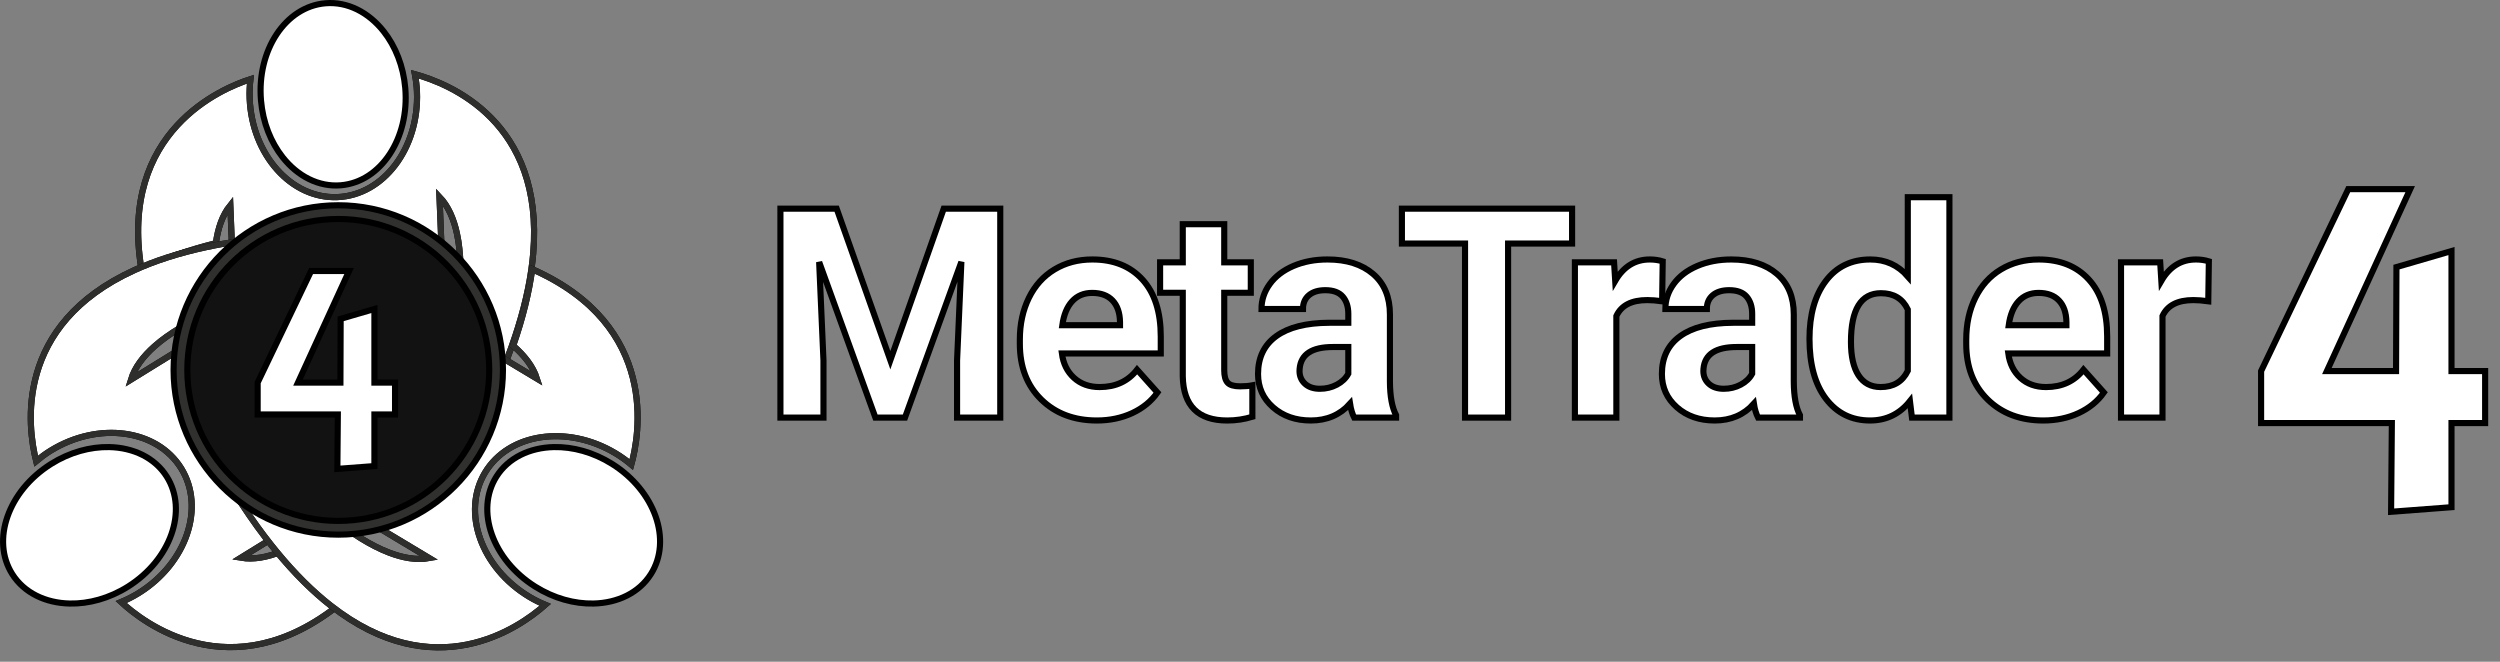 <?xml version="1.0" encoding="UTF-8"?>
<svg xmlns="http://www.w3.org/2000/svg" width="204" height="54" viewBox="0 0 204 54" fill="none">
  <rect x="0" y="0" width="204" height="54" fill="#808080" stroke="none"/>
  <path d="M68.272 17.027L72.652 29.393L77.008 17.027H81.621V34.077H78.097V29.417L78.448 21.372L73.846 34.077H71.434L66.843 21.384L67.195 29.417V34.077H63.682V17.027H68.272Z" fill="white" stroke="black" stroke-width="0.5"></path>
  <path d="M89.507 34.312C87.649 34.312 86.137 33.742 84.97 32.602C83.803 31.462 83.219 29.944 83.219 28.046V27.719C83.219 26.446 83.465 25.308 83.957 24.305C84.449 23.302 85.145 22.529 86.047 21.987C86.949 21.444 87.977 21.173 89.133 21.173C90.866 21.173 92.23 21.719 93.225 22.812C94.221 23.905 94.718 25.455 94.718 27.462V28.843H86.65C86.759 29.671 87.089 30.334 87.639 30.834C88.19 31.334 88.887 31.584 89.73 31.584C91.034 31.584 92.052 31.111 92.786 30.166L94.449 32.028C93.942 32.746 93.254 33.306 92.388 33.709C91.522 34.11 90.561 34.312 89.507 34.312ZM89.121 23.901C88.449 23.901 87.905 24.129 87.487 24.584C87.07 25.038 86.802 25.689 86.685 26.536H91.393V26.265C91.377 25.513 91.174 24.93 90.784 24.519C90.393 24.107 89.839 23.901 89.121 23.901Z" fill="white" stroke="black" stroke-width="0.5"></path>
  <path d="M99.898 18.293V21.408H102.065V23.89H99.898V30.214C99.898 30.683 99.988 31.018 100.168 31.221C100.347 31.424 100.69 31.525 101.198 31.525C101.573 31.525 101.905 31.498 102.193 31.443V34.008C101.53 34.211 100.847 34.313 100.144 34.313C97.771 34.313 96.561 33.114 96.514 30.717V23.89H94.664V21.408H96.514V18.293H99.898Z" fill="white" stroke="black" stroke-width="0.5"></path>
  <path d="M110.502 34.078C110.346 33.773 110.232 33.395 110.162 32.942C109.343 33.855 108.277 34.312 106.965 34.312C105.724 34.312 104.696 33.953 103.88 33.235C103.064 32.516 102.656 31.611 102.656 30.518C102.656 29.175 103.154 28.145 104.149 27.426C105.144 26.708 106.583 26.345 108.464 26.338H110.022V25.611C110.022 25.026 109.872 24.558 109.571 24.206C109.27 23.855 108.796 23.679 108.148 23.679C107.578 23.679 107.131 23.816 106.807 24.089C106.484 24.362 106.322 24.737 106.322 25.213H102.937C102.937 24.479 103.163 23.8 103.616 23.175C104.069 22.551 104.709 22.061 105.537 21.706C106.364 21.351 107.293 21.173 108.323 21.173C109.885 21.173 111.124 21.566 112.042 22.35C112.959 23.134 113.418 24.237 113.418 25.658V31.15C113.425 32.352 113.594 33.262 113.921 33.879V34.078H110.502ZM107.703 31.724C108.203 31.724 108.664 31.613 109.085 31.39C109.507 31.168 109.819 30.869 110.022 30.494V28.317H108.757C107.063 28.317 106.161 28.902 106.052 30.073L106.04 30.272C106.04 30.694 106.189 31.041 106.485 31.314C106.782 31.587 107.188 31.724 107.703 31.724Z" fill="white" stroke="black" stroke-width="0.5"></path>
  <path d="M128.283 19.873H123.06V34.077H119.547V19.873H114.395V17.027H128.283V19.873Z" fill="white" stroke="black" stroke-width="0.5"></path>
  <path d="M135.63 24.581C135.17 24.518 134.763 24.487 134.412 24.487C133.132 24.487 132.293 24.92 131.895 25.787V34.078H128.511V21.407H131.708L131.801 22.918C132.48 21.754 133.421 21.173 134.623 21.173C134.998 21.173 135.349 21.224 135.677 21.325L135.63 24.581Z" fill="white" stroke="black" stroke-width="0.5"></path>
  <path d="M143.458 34.078C143.301 33.773 143.187 33.395 143.117 32.942C142.298 33.855 141.232 34.312 139.921 34.312C138.679 34.312 137.651 33.953 136.835 33.235C136.019 32.516 135.611 31.611 135.611 30.518C135.611 29.175 136.109 28.145 137.104 27.426C138.1 26.708 139.538 26.345 141.42 26.338H142.977V25.611C142.977 25.026 142.827 24.558 142.526 24.206C142.226 23.855 141.751 23.679 141.103 23.679C140.533 23.679 140.087 23.816 139.762 24.089C139.439 24.362 139.277 24.737 139.277 25.213H135.893C135.893 24.479 136.118 23.8 136.572 23.175C137.024 22.551 137.664 22.061 138.492 21.706C139.32 21.351 140.249 21.173 141.279 21.173C142.84 21.173 144.079 21.566 144.997 22.35C145.914 23.134 146.373 24.237 146.373 25.658V31.15C146.381 32.352 146.549 33.262 146.876 33.879V34.078H143.458ZM140.658 31.724C141.158 31.724 141.619 31.613 142.04 31.39C142.462 31.168 142.774 30.869 142.977 30.494V28.317H141.712C140.019 28.317 139.116 28.902 139.007 30.073L138.995 30.272C138.995 30.694 139.144 31.041 139.44 31.314C139.737 31.587 140.143 31.724 140.658 31.724Z" fill="white" stroke="black" stroke-width="0.5"></path>
  <path d="M147.654 27.649C147.654 25.674 148.097 24.101 148.983 22.93C149.869 21.759 151.082 21.173 152.62 21.173C153.853 21.173 154.872 21.634 155.676 22.555V16.091H159.072V34.078H156.015L155.851 32.731C155.009 33.785 153.923 34.312 152.596 34.312C151.105 34.312 149.908 33.725 149.007 32.55C148.105 31.375 147.654 29.741 147.654 27.649ZM151.038 27.901C151.038 29.089 151.245 30 151.659 30.634C152.073 31.267 152.674 31.584 153.463 31.584C154.508 31.584 155.246 31.142 155.676 30.258V25.25C155.254 24.367 154.524 23.925 153.486 23.925C151.854 23.925 151.038 25.25 151.038 27.901Z" fill="white" stroke="black" stroke-width="0.5"></path>
  <path d="M166.734 34.312C164.876 34.312 163.363 33.742 162.196 32.602C161.029 31.462 160.445 29.944 160.445 28.046V27.719C160.445 26.446 160.691 25.308 161.183 24.305C161.675 23.302 162.372 22.529 163.274 21.987C164.175 21.444 165.204 21.173 166.359 21.173C168.093 21.173 169.456 21.719 170.451 22.812C171.447 23.905 171.945 25.455 171.945 27.462V28.843H163.876C163.986 29.671 164.316 30.334 164.866 30.834C165.416 31.334 166.113 31.584 166.956 31.584C168.26 31.584 169.279 31.111 170.013 30.166L171.676 32.028C171.168 32.746 170.481 33.306 169.615 33.709C168.748 34.11 167.788 34.312 166.734 34.312ZM166.347 23.901C165.676 23.901 165.132 24.129 164.714 24.584C164.296 25.038 164.029 25.689 163.912 26.536H168.619V26.265C168.604 25.513 168.401 24.93 168.01 24.519C167.62 24.107 167.066 23.901 166.347 23.901Z" fill="white" stroke="black" stroke-width="0.5"></path>
  <path d="M180.195 24.581C179.734 24.518 179.328 24.487 178.977 24.487C177.696 24.487 176.857 24.92 176.459 25.787V34.078H173.075V21.407H176.272L176.365 22.918C177.044 21.754 177.985 21.173 179.188 21.173C179.562 21.173 179.913 21.224 180.242 21.325L180.195 24.581Z" fill="white" stroke="black" stroke-width="0.5"></path>
  <path d="M191.619 15.432L184.506 30.281V34.524H195.175L195.113 41.761L200.042 41.387V34.524H202.787V30.281H200.042V20.485L195.55 21.795L195.518 30.281H189.872L196.672 15.432H191.619Z" fill="white" stroke="black" stroke-width="0.5"></path>
  <path d="M33.07 7.192C32.916 5.385 32.263 3.772 31.303 2.556C30.084 1.014 28.369 0.113 26.551 0.267C23.3 0.544 20.948 4.093 21.297 8.195C21.451 10.002 22.104 11.615 23.064 12.829C24.283 14.372 25.997 15.274 27.816 15.119C31.067 14.842 33.419 11.293 33.07 7.192Z" fill="white" stroke="black" stroke-width="0.5"></path>
  <path d="M33.856 6.057C33.943 6.524 34.004 7.004 34.024 7.497C34.209 12.08 31.297 15.932 27.533 16.084C23.769 16.235 20.557 12.63 20.372 8.047C20.35 7.507 20.375 6.978 20.435 6.463C18.216 7.17 9.658 10.659 11.541 21.97C13.235 21.159 15.242 20.438 17.615 19.843C17.777 18.644 18.136 17.564 18.794 16.75L18.907 19.541L18.976 21.249C19.017 22.288 19.296 23.266 19.76 24.146C21.137 26.754 24.158 28.499 27.591 28.361C27.665 28.358 27.736 28.347 27.808 28.343C27.882 28.341 27.953 28.346 28.027 28.344C31.46 28.205 34.331 26.222 35.493 23.512C35.886 22.597 36.084 21.6 36.042 20.562L35.974 18.852L35.861 16.063C36.583 16.821 37.028 17.868 37.285 19.051C37.634 20.653 37.634 22.504 37.485 24.235C37.407 25.136 37.29 26.003 37.161 26.784L37.163 26.784C36.835 28.776 36.433 30.21 36.433 30.21L39.977 32.586C40.705 31.014 41.306 29.538 41.8 28.144L41.798 28.142C41.965 27.667 42.118 27.202 42.26 26.746C42.961 24.494 43.357 22.48 43.509 20.682C44.42 9.921 36.658 6.82 33.856 6.057Z" fill="white" stroke="black" stroke-width="0.5"></path>
  <path d="M33.856 6.057C33.943 6.524 34.004 7.004 34.024 7.497C34.209 12.08 31.297 15.932 27.533 16.084C23.769 16.235 20.557 12.63 20.372 8.047C20.35 7.507 20.375 6.978 20.435 6.463C18.216 7.17 9.658 10.659 11.541 21.97C13.235 21.159 15.242 20.438 17.615 19.843C17.777 18.644 18.136 17.564 18.794 16.75L18.907 19.541L18.976 21.249C19.017 22.288 19.296 23.266 19.76 24.146C21.137 26.754 24.158 28.499 27.591 28.361C27.665 28.358 27.736 28.347 27.808 28.343C27.882 28.341 27.953 28.346 28.027 28.344C31.46 28.205 34.331 26.222 35.493 23.512C35.886 22.597 36.084 21.6 36.042 20.562L35.974 18.852L35.861 16.063C36.583 16.821 37.028 17.868 37.285 19.051C37.634 20.653 37.634 22.504 37.485 24.235C37.407 25.136 37.29 26.003 37.161 26.784L37.163 26.784C36.835 28.776 36.433 30.21 36.433 30.21L39.977 32.586C40.705 31.014 41.306 29.538 41.8 28.144L41.798 28.142C41.965 27.667 42.118 27.202 42.26 26.746C42.961 24.494 43.357 22.48 43.509 20.682C44.42 9.921 36.658 6.82 33.856 6.057Z" stroke="#2E2E2D" stroke-width="0.5"></path>
  <path d="M2.951 37.631C3.316 37.326 3.703 37.037 4.124 36.777C8.027 34.369 12.812 35.017 14.79 38.223C16.769 41.429 15.202 45.996 11.299 48.405C10.839 48.689 10.366 48.927 9.887 49.127C11.592 50.714 18.83 56.461 27.763 49.272C26.225 48.194 24.613 46.798 22.931 45.022C21.806 45.469 20.689 45.686 19.657 45.511L22.033 44.045L23.489 43.147C24.373 42.601 25.09 41.879 25.629 41.042C27.227 38.564 27.266 35.075 25.461 32.151C25.422 32.088 25.378 32.032 25.338 31.971C25.301 31.907 25.271 31.842 25.232 31.779C23.428 28.855 20.292 27.326 17.36 27.642C16.37 27.749 15.404 28.065 14.52 28.611L13.064 29.509L10.688 30.976C10.995 29.975 11.689 29.073 12.593 28.269C13.818 27.179 15.431 26.271 17.013 25.552C17.836 25.179 18.649 24.855 19.393 24.584C21.29 23.893 22.736 23.538 22.736 23.538L23.067 19.285C21.342 19.422 19.76 19.621 18.303 19.875V19.877C17.806 19.965 17.327 20.059 16.86 20.159C14.553 20.653 12.604 21.296 10.961 22.045C1.138 26.529 2.242 34.814 2.951 37.631Z" fill="white" stroke="black" stroke-width="0.5"></path>
  <path d="M2.951 37.631C3.316 37.326 3.703 37.037 4.124 36.777C8.027 34.369 12.812 35.017 14.79 38.223C16.769 41.429 15.202 45.996 11.299 48.405C10.839 48.689 10.366 48.927 9.887 49.127C11.592 50.714 18.83 56.461 27.763 49.272C26.225 48.194 24.613 46.798 22.931 45.022C21.806 45.469 20.689 45.686 19.657 45.511L22.033 44.045L23.489 43.147C24.373 42.601 25.09 41.879 25.629 41.042C27.227 38.564 27.266 35.075 25.461 32.151C25.422 32.088 25.378 32.032 25.338 31.971C25.301 31.907 25.271 31.842 25.232 31.779C23.428 28.855 20.292 27.326 17.36 27.642C16.37 27.749 15.404 28.065 14.52 28.611L13.064 29.509L10.688 30.976C10.995 29.975 11.689 29.073 12.593 28.269C13.818 27.179 15.431 26.271 17.013 25.552C17.836 25.179 18.649 24.855 19.393 24.584C21.29 23.893 22.736 23.538 22.736 23.538L23.067 19.285C21.342 19.422 19.76 19.621 18.303 19.875V19.877C17.806 19.965 17.327 20.059 16.86 20.159C14.553 20.653 12.604 21.296 10.961 22.045C1.138 26.529 2.242 34.814 2.951 37.631Z" stroke="#2E2E2D" stroke-width="0.5"></path>
  <path d="M49.961 37.866C48.426 36.9 46.745 36.449 45.197 36.482C43.231 36.525 41.478 37.35 40.506 38.894C38.768 41.655 40.182 45.671 43.665 47.864C45.2 48.831 46.88 49.282 48.429 49.248C50.394 49.205 52.147 48.381 53.119 46.836C54.858 44.075 53.444 40.059 49.961 37.866Z" fill="white" stroke="black" stroke-width="0.5"></path>
  <path d="M4.154 37.866C5.689 36.9 7.37 36.449 8.918 36.482C10.883 36.525 12.636 37.35 13.609 38.894C15.347 41.655 13.933 45.671 10.45 47.864C8.915 48.831 7.235 49.282 5.686 49.248C3.721 49.205 1.968 48.381 0.995 46.836C-0.743 44.075 0.671 40.059 4.154 37.866Z" fill="white" stroke="black" stroke-width="0.5"></path>
  <path d="M44.492 49.352C44.053 49.169 43.619 48.958 43.196 48.703C39.262 46.344 37.639 41.796 39.577 38.565C41.514 35.335 46.291 34.627 50.224 36.986C50.688 37.265 51.117 37.575 51.514 37.909C52.14 35.665 53.918 26.595 43.427 21.966C43.176 23.827 42.678 25.901 41.874 28.211C42.788 29.003 43.494 29.897 43.812 30.893L41.418 29.457L39.952 28.577C39.061 28.043 38.09 27.738 37.099 27.644C34.164 27.364 31.047 28.933 29.279 31.88C29.242 31.943 29.212 32.008 29.175 32.072C29.136 32.133 29.093 32.191 29.055 32.254C27.287 35.2 27.37 38.688 28.998 41.146C29.549 41.976 30.274 42.69 31.165 43.224L32.631 44.104L35.025 45.54C33.996 45.728 32.876 45.526 31.746 45.092C30.215 44.505 28.668 43.49 27.302 42.415C26.591 41.856 25.93 41.283 25.348 40.746C23.862 39.379 22.883 38.258 22.883 38.258L18.953 39.919C19.868 41.389 20.772 42.702 21.667 43.879L21.669 43.878C21.975 44.279 22.279 44.661 22.583 45.03C24.081 46.851 25.548 48.287 26.969 49.402C35.465 56.065 42.316 51.276 44.492 49.352Z" fill="white" stroke="black" stroke-width="0.5"></path>
  <path d="M44.492 49.352C44.053 49.169 43.619 48.958 43.196 48.703C39.262 46.344 37.639 41.796 39.577 38.565C41.514 35.335 46.291 34.627 50.224 36.986C50.688 37.265 51.117 37.575 51.514 37.909C52.14 35.665 53.918 26.595 43.427 21.966C43.176 23.827 42.678 25.901 41.874 28.211C42.788 29.003 43.494 29.897 43.812 30.893L41.418 29.457L39.952 28.577C39.061 28.043 38.09 27.738 37.099 27.644C34.164 27.364 31.047 28.933 29.279 31.88C29.242 31.943 29.212 32.008 29.175 32.072C29.136 32.133 29.093 32.191 29.055 32.254C27.287 35.2 27.37 38.688 28.998 41.146C29.549 41.976 30.274 42.69 31.165 43.224L32.631 44.104L35.025 45.54C33.996 45.728 32.876 45.526 31.746 45.092C30.215 44.505 28.668 43.49 27.302 42.415C26.591 41.856 25.93 41.283 25.348 40.747C23.862 39.379 22.883 38.258 22.883 38.258L18.953 39.919C19.868 41.389 20.772 42.702 21.667 43.879L21.669 43.878C21.975 44.279 22.279 44.661 22.583 45.03C24.081 46.851 25.548 48.287 26.969 49.402C35.465 56.065 42.316 51.276 44.492 49.352Z" stroke="#2E2E2D" stroke-width="0.5"></path>
  <path d="M27.602 43.627C20.192 43.627 14.164 37.598 14.164 30.187C14.164 22.778 20.192 16.749 27.602 16.749C35.013 16.749 41.041 22.778 41.041 30.187C41.041 37.598 35.013 43.627 27.602 43.627ZM27.602 18.99C21.428 18.99 16.405 24.014 16.405 30.187C16.405 36.362 21.428 41.386 27.602 41.386C33.777 41.386 38.8 36.362 38.8 30.187C38.8 24.014 33.777 18.99 27.602 18.99Z" fill="#30302F" stroke="black" stroke-width="0.5"></path>
  <path d="M39.921 30.188C39.921 36.99 34.407 42.506 27.603 42.506C20.8 42.506 15.285 36.99 15.285 30.188C15.285 23.385 20.8 17.869 27.603 17.869C34.407 17.869 39.921 23.385 39.921 30.188Z" fill="#121212" stroke="black" stroke-width="0.5"></path>
  <path d="M27.529 38.261L30.552 38.031V33.822H32.236V31.22H30.552V25.213L27.797 26.016L27.778 31.22H24.315L28.486 22.113H25.387L21.024 31.22V33.822H27.567L27.529 38.261Z" fill="white" stroke="black" stroke-width="0.5"></path>
</svg>
